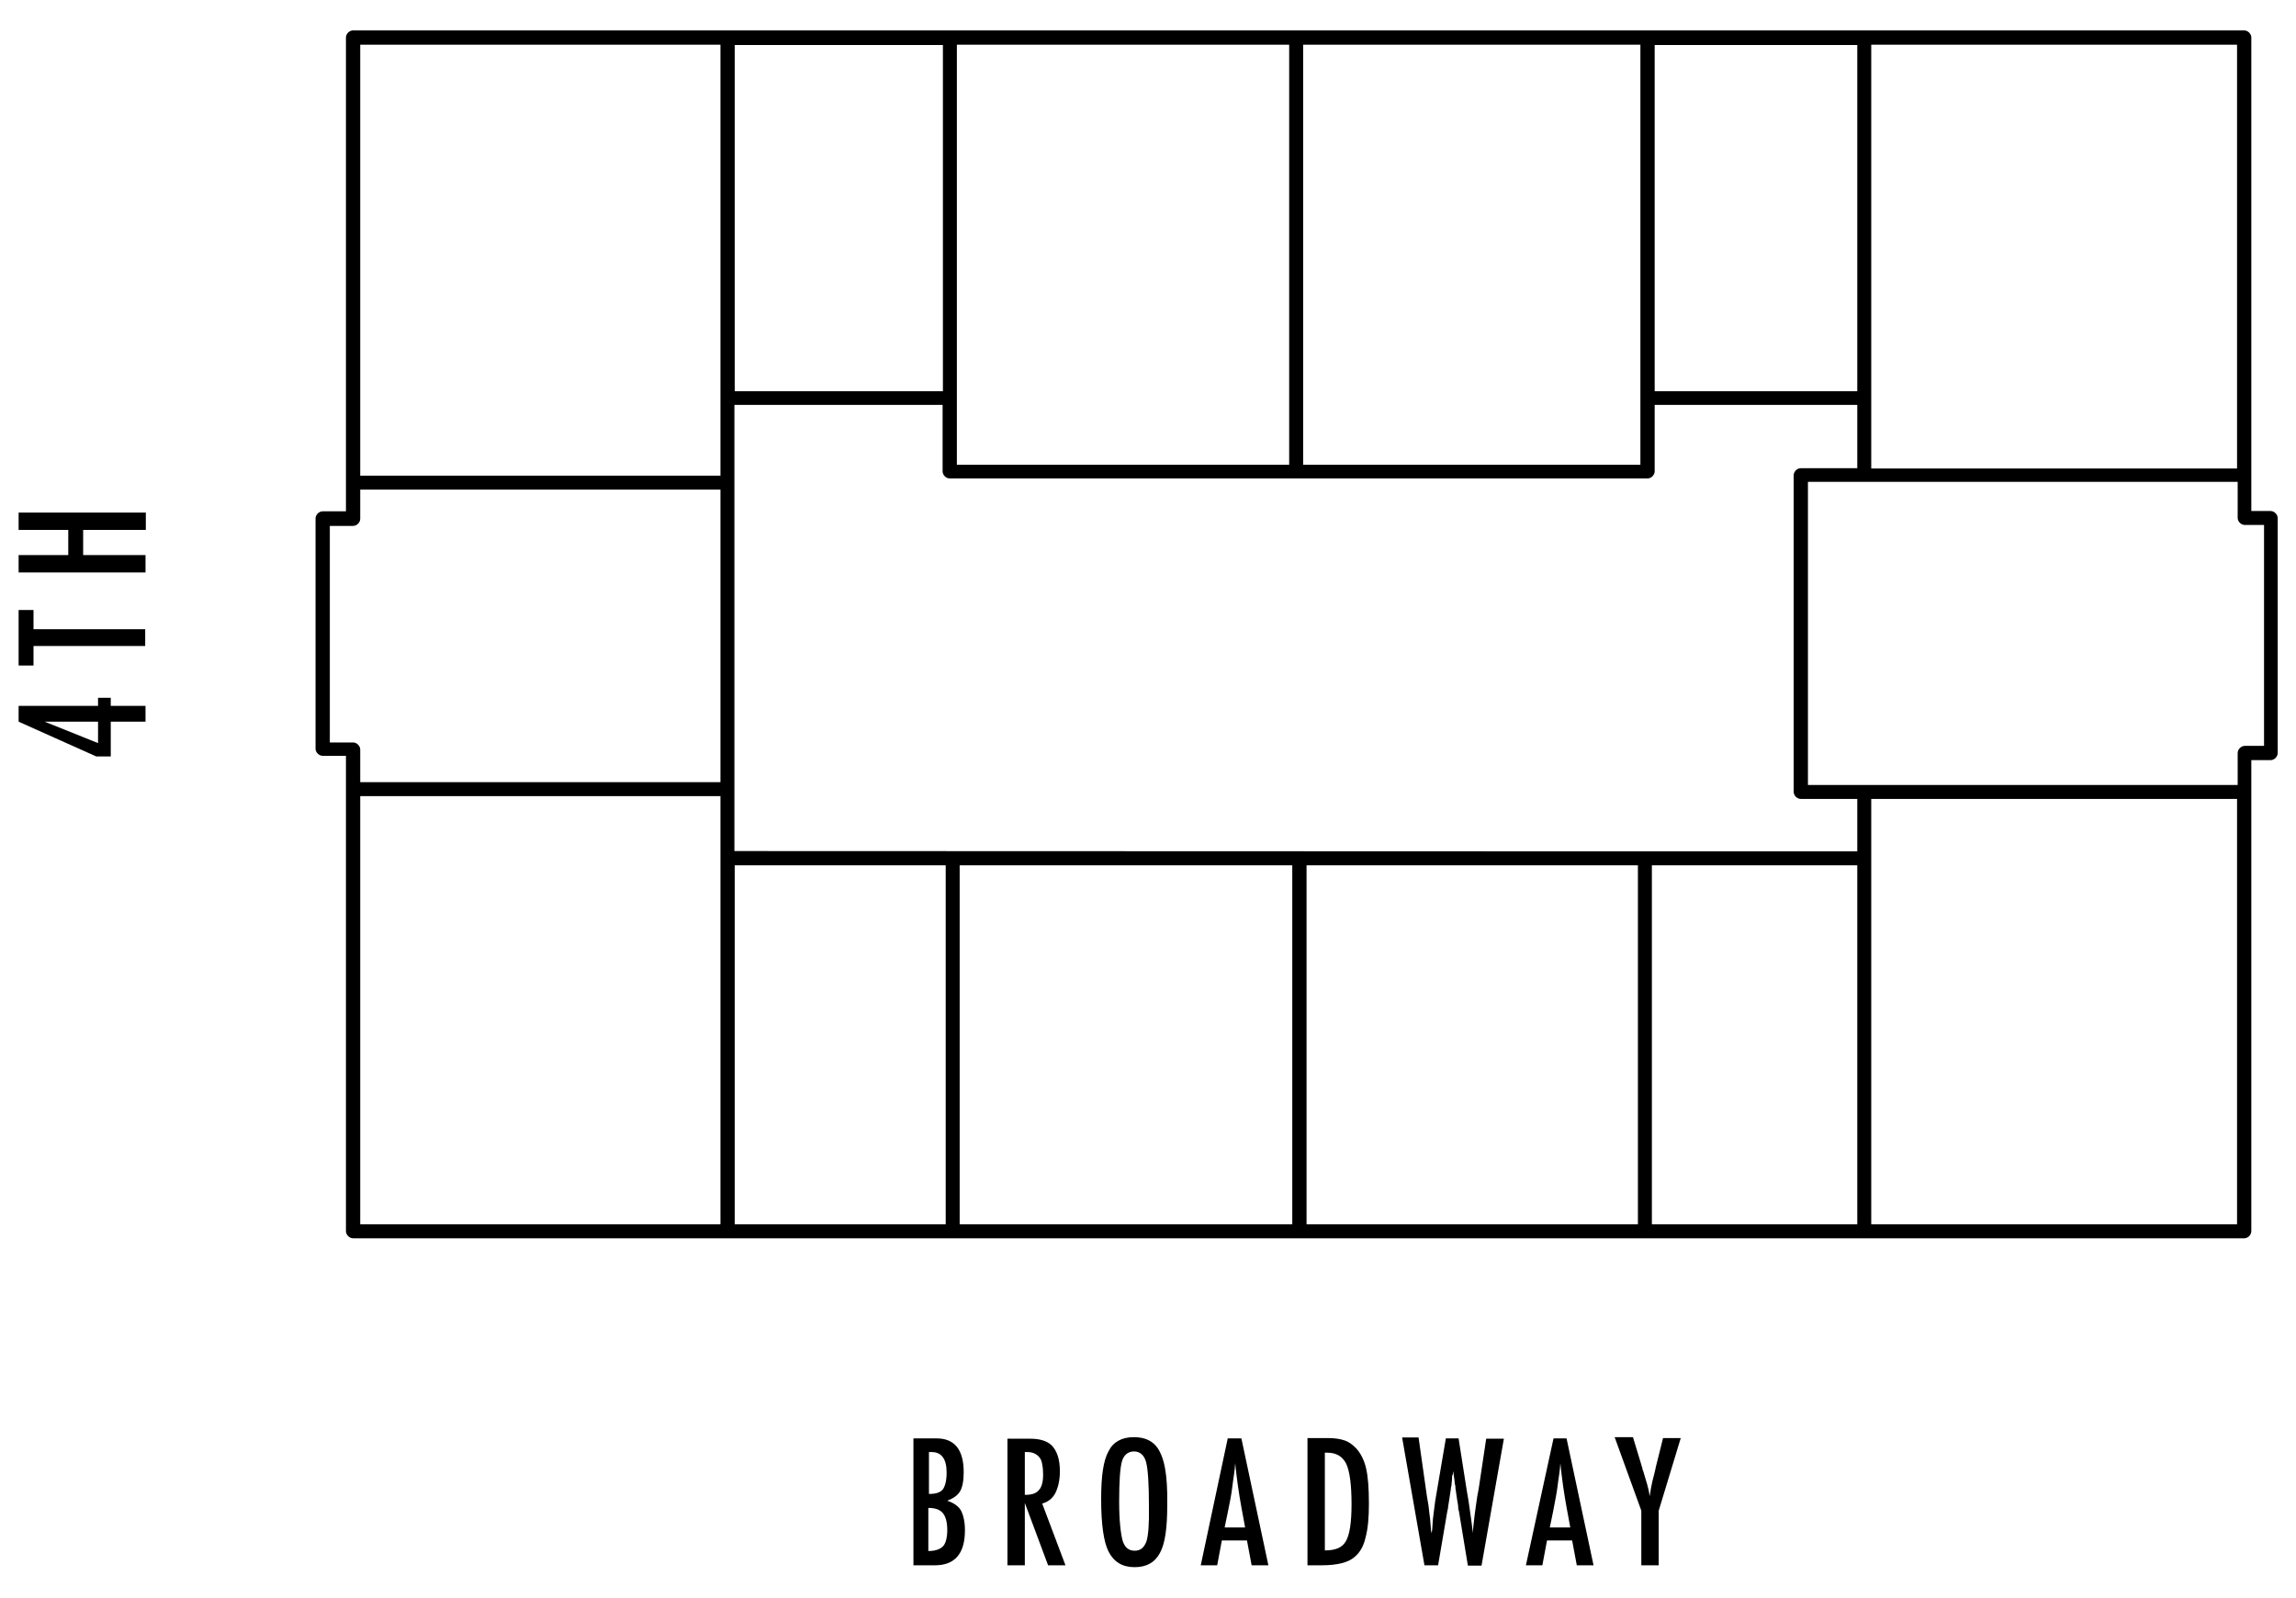<svg version="1.1" xmlns="http://www.w3.org/2000/svg" viewBox="0 0 740 515" xml:space="preserve">
	<path d="M723.3,399.1H113.8c-1.2,0-2.3-1.1-2.3-2.3V243.6H104c-1.2,0-2.3-1.1-2.3-2.3v-74.2c0-1.2,1.1-2.3,2.3-2.3h7.5V12.1
		c0-1.2,1.1-2.3,2.3-2.3h609.5c1.2,0,2.3,1.1,2.3,2.3v152.6h6.2c1.2,0,2.3,1.1,2.3,2.3v75.7c0,1.2-1.1,2.3-2.3,2.3h-6.2v151.7
		C725.6,398.1,724.5,399.1,723.3,399.1z M603.1,394.6H721V257.5H603.1V394.6L603.1,394.6z M532.4,394.6h66.2V278.9h-66.2V394.6z
		 M421.1,394.6h106.8V278.9H421.1V394.6L421.1,394.6z M309.3,394.6h107.2V278.9H309.3V394.6L309.3,394.6z M236.8,394.6h68V278.9h-68
		L236.8,394.6L236.8,394.6z M116.1,394.6h116.1v-138H116.1V394.6z M530.1,274.4h68.5v-16.9h-18.2c-1.2,0-2.3-1.1-2.3-2.3v-102
		c0-1.2,1.1-2.3,2.3-2.3h18.2v-20.4h-65.3v21.4c0,1.2-1.1,2.3-2.3,2.3H306.1c-1.2,0-2.3-1.1-2.3-2.3v-21.4h-67.1v24.7v0.2v0.2v98.5
		v0.2v0.2v19.8L530.1,274.4L530.1,274.4z M582.7,253h138.5v-10.3c0-1.2,1.1-2.3,2.3-2.3h6.2v-71.2h-6.2c-1.2,0-2.3-1.1-2.3-2.3
		v-11.6H582.7V253L582.7,253z M116.1,252.1h116.1v-94.3H116.1v9.4c0,1.2-1.1,2.3-2.3,2.3h-7.5v69.8h7.5c1.2,0,2.3,1.1,2.3,2.3V252.1
		z M116.1,153.3h116.1V14.4H116.1V153.3z M603.1,151H721V14.4H603.1V151L603.1,151z M420,149.8h108.7v-21.3v-0.2v-0.2V14.4H420
		V149.8L420,149.8z M308.4,149.8h107.1V14.4H308.4V149.8L308.4,149.8z M533.3,126.1h65.3V14.5h-65.3V126.1z M236.8,126.1h67.1V14.5
		h-67.1L236.8,126.1L236.8,126.1z"/>
	<path d="M529,486.9v17.6h5.6v-17.6l7.1-23.4H536l-2.3,9.2l-0.3,1.4l-0.9,3.6c-0.2,0.9-0.5,2.4-0.8,4.5c-0.3-2.3-1.1-4.8-2.1-8.1
		c-0.2-0.3-0.3-0.8-0.3-1.1c-0.2-0.3-0.2-0.6-0.3-0.9l-2.7-8.9h-5.9L529,486.9z M499.5,492.3l1.1-5.3c0.5-2.9,1.1-5.4,1.4-8
		s0.8-5,0.9-7.4c0.5,5,1.2,9.8,2,14.2l1.2,6.5L499.5,492.3L499.5,492.3z M491.8,504.5h5.3l1.5-8h8.1l1.5,8h5.4l-8.7-40.9h-4.2
		L491.8,504.5z M459.1,504.5h4.4l3-17.6c0-0.2,0.2-0.5,0.2-0.9c0-0.5,0.2-1.2,0.3-2.1l0.6-3.9c0-0.2,0-0.6,0.2-1.2
		c0-0.6,0.2-1.5,0.2-2.7c0-0.2,0-0.5,0.2-0.8s0-0.6,0.2-1.1l0.2,1.7c0.2,0.9,0.2,1.8,0.3,2.4c0.2,0.6,0.2,1.1,0.2,1.4l0.6,4.1
		c0.2,0.9,0.3,1.7,0.3,2.3c0,0.5,0.2,0.8,0.2,0.9l2.9,17.6h4.4l7.2-40.9H479l-2.4,16l-0.5,2.7c-0.3,1.8-0.5,3.8-0.8,5.7
		c-0.2,2-0.5,3.9-0.6,6c-0.2-2-0.5-4.1-0.8-6.2s-0.6-4.5-1.1-7.1l-2.7-17.2H466l-3,17.6c-0.3,1.7-0.6,3.5-0.8,5.4
		c-0.3,2-0.5,4.1-0.6,6.3l-0.2,1.4c0-0.3,0-0.6-0.2-0.9c0-0.2,0-0.5,0-0.5l-0.3-3.5c-0.2-1.2-0.3-2.7-0.5-4.2l-0.5-2.9l-2.7-19h-5.3
		L459.1,504.5z M426.9,468.2h0.8c3,0,5,1.2,6.2,3.6c1.1,2.4,1.7,6.6,1.7,13c0,5.9-0.6,9.8-1.8,11.9c-1.2,2.1-3.3,3-6.8,3v-31.5
		H426.9z M421.4,504.5h4.5c5.1,0,8.7-0.9,10.7-2.7c1.7-1.4,2.9-3.5,3.5-6.2c0.8-2.9,1.1-6.5,1.1-11c0-5-0.3-8.7-0.9-11.3
		c-0.6-2.7-1.8-5-3.3-6.6c-1.1-1.1-2.3-2-3.5-2.4c-1.4-0.5-3.2-0.8-5.3-0.8h-6.8L421.4,504.5L421.4,504.5z M394.7,492.3l1.1-5.3
		c0.6-2.9,1.1-5.4,1.4-8s0.8-5,0.9-7.4c0.5,5,1.2,9.8,2,14.2l1.2,6.5L394.7,492.3L394.7,492.3z M387,504.5h5.3l1.5-8h8.1l1.5,8h5.4
		l-8.7-40.9h-4.4L387,504.5z M369.5,496.8c-0.8,2.1-2,3-3.8,3c-2,0-3.2-1.1-3.9-3.3c-0.6-2.3-1.1-6.5-1.1-12.5
		c0-6.5,0.3-10.9,0.9-13s2-3.2,3.9-3.2s3.3,1.2,3.9,3.5s0.9,7.1,0.9,14.2C370.4,491.1,370.1,494.9,369.5,496.8 M375.5,473.3
		c-0.5-2.9-1.4-5.1-2.4-6.6c-1.7-2.4-4.2-3.5-7.7-3.5c-3.8,0-6.6,1.5-8.1,4.5c-1.7,3-2.4,8.1-2.4,15.4c0,8.1,0.8,13.9,2.4,17
		c1.7,3.3,4.4,5,8.4,5c3.8,0,6.5-1.5,8.1-4.5c1.7-3,2.4-8.1,2.4-15.4C376.3,480,376,476,375.5,473.3 M330.3,468h0.9
		c0.9,0,1.7,0.2,2.3,0.5s1.2,0.8,1.5,1.2c0.5,0.6,0.8,1.4,0.9,2.3c0.2,0.9,0.3,2,0.3,3.3c0,2.4-0.5,4.1-1.4,5
		c-0.9,1.1-2.4,1.5-4.5,1.5L330.3,468L330.3,468z M324.7,504.5h5.6v-20.1l7.5,20.1h5.6l-7.5-19.9c1.8-0.5,3.2-1.5,4.2-3.3
		c0.9-1.8,1.5-4.1,1.5-7.1c0-3.8-0.9-6.6-2.7-8.4c-1.5-1.4-3.8-2.1-6.8-2.1h-7.4L324.7,504.5L324.7,504.5z M299.2,486
		c2.3,0,3.8,0.6,4.7,1.7c0.9,1.1,1.4,2.9,1.4,5.4s-0.5,4.4-1.4,5.3s-2.4,1.5-4.7,1.5V486z M299.2,468c0,0,0.2,0,0.3,0h0.3h0.5
		c3.2,0,4.8,2.3,4.8,6.6c0,2.6-0.5,4.4-1.2,5.4c-0.9,1.1-2.3,1.5-4.5,1.5V468H299.2z M294.1,504.5h7.2c6.5,0,9.7-3.8,9.7-11.3
		c0-2.7-0.5-4.8-1.2-6.2s-2.3-2.6-4.5-3.3c2-0.8,3.3-1.7,4.1-3s1.2-3.5,1.2-6.2c0-7.2-2.9-10.9-8.7-10.9h-7.5v40.9H294.1z"/>
	<path d="M14.4,232.6h17.2v6.9L14.4,232.6z M31.6,224.9v2.6H6v5.1l25,11.2h4.7v-11.2h11.2v-5.1H35.7v-2.6H31.6z M6,196.6v17.9h4.8
		v-6.3h36v-5.4h-36v-6.2H6L6,196.6z M6,165.2v5.6h16v8.1H6v5.6h40.9v-5.6H26.8v-8.1H47v-5.6H6z"/>
</svg>